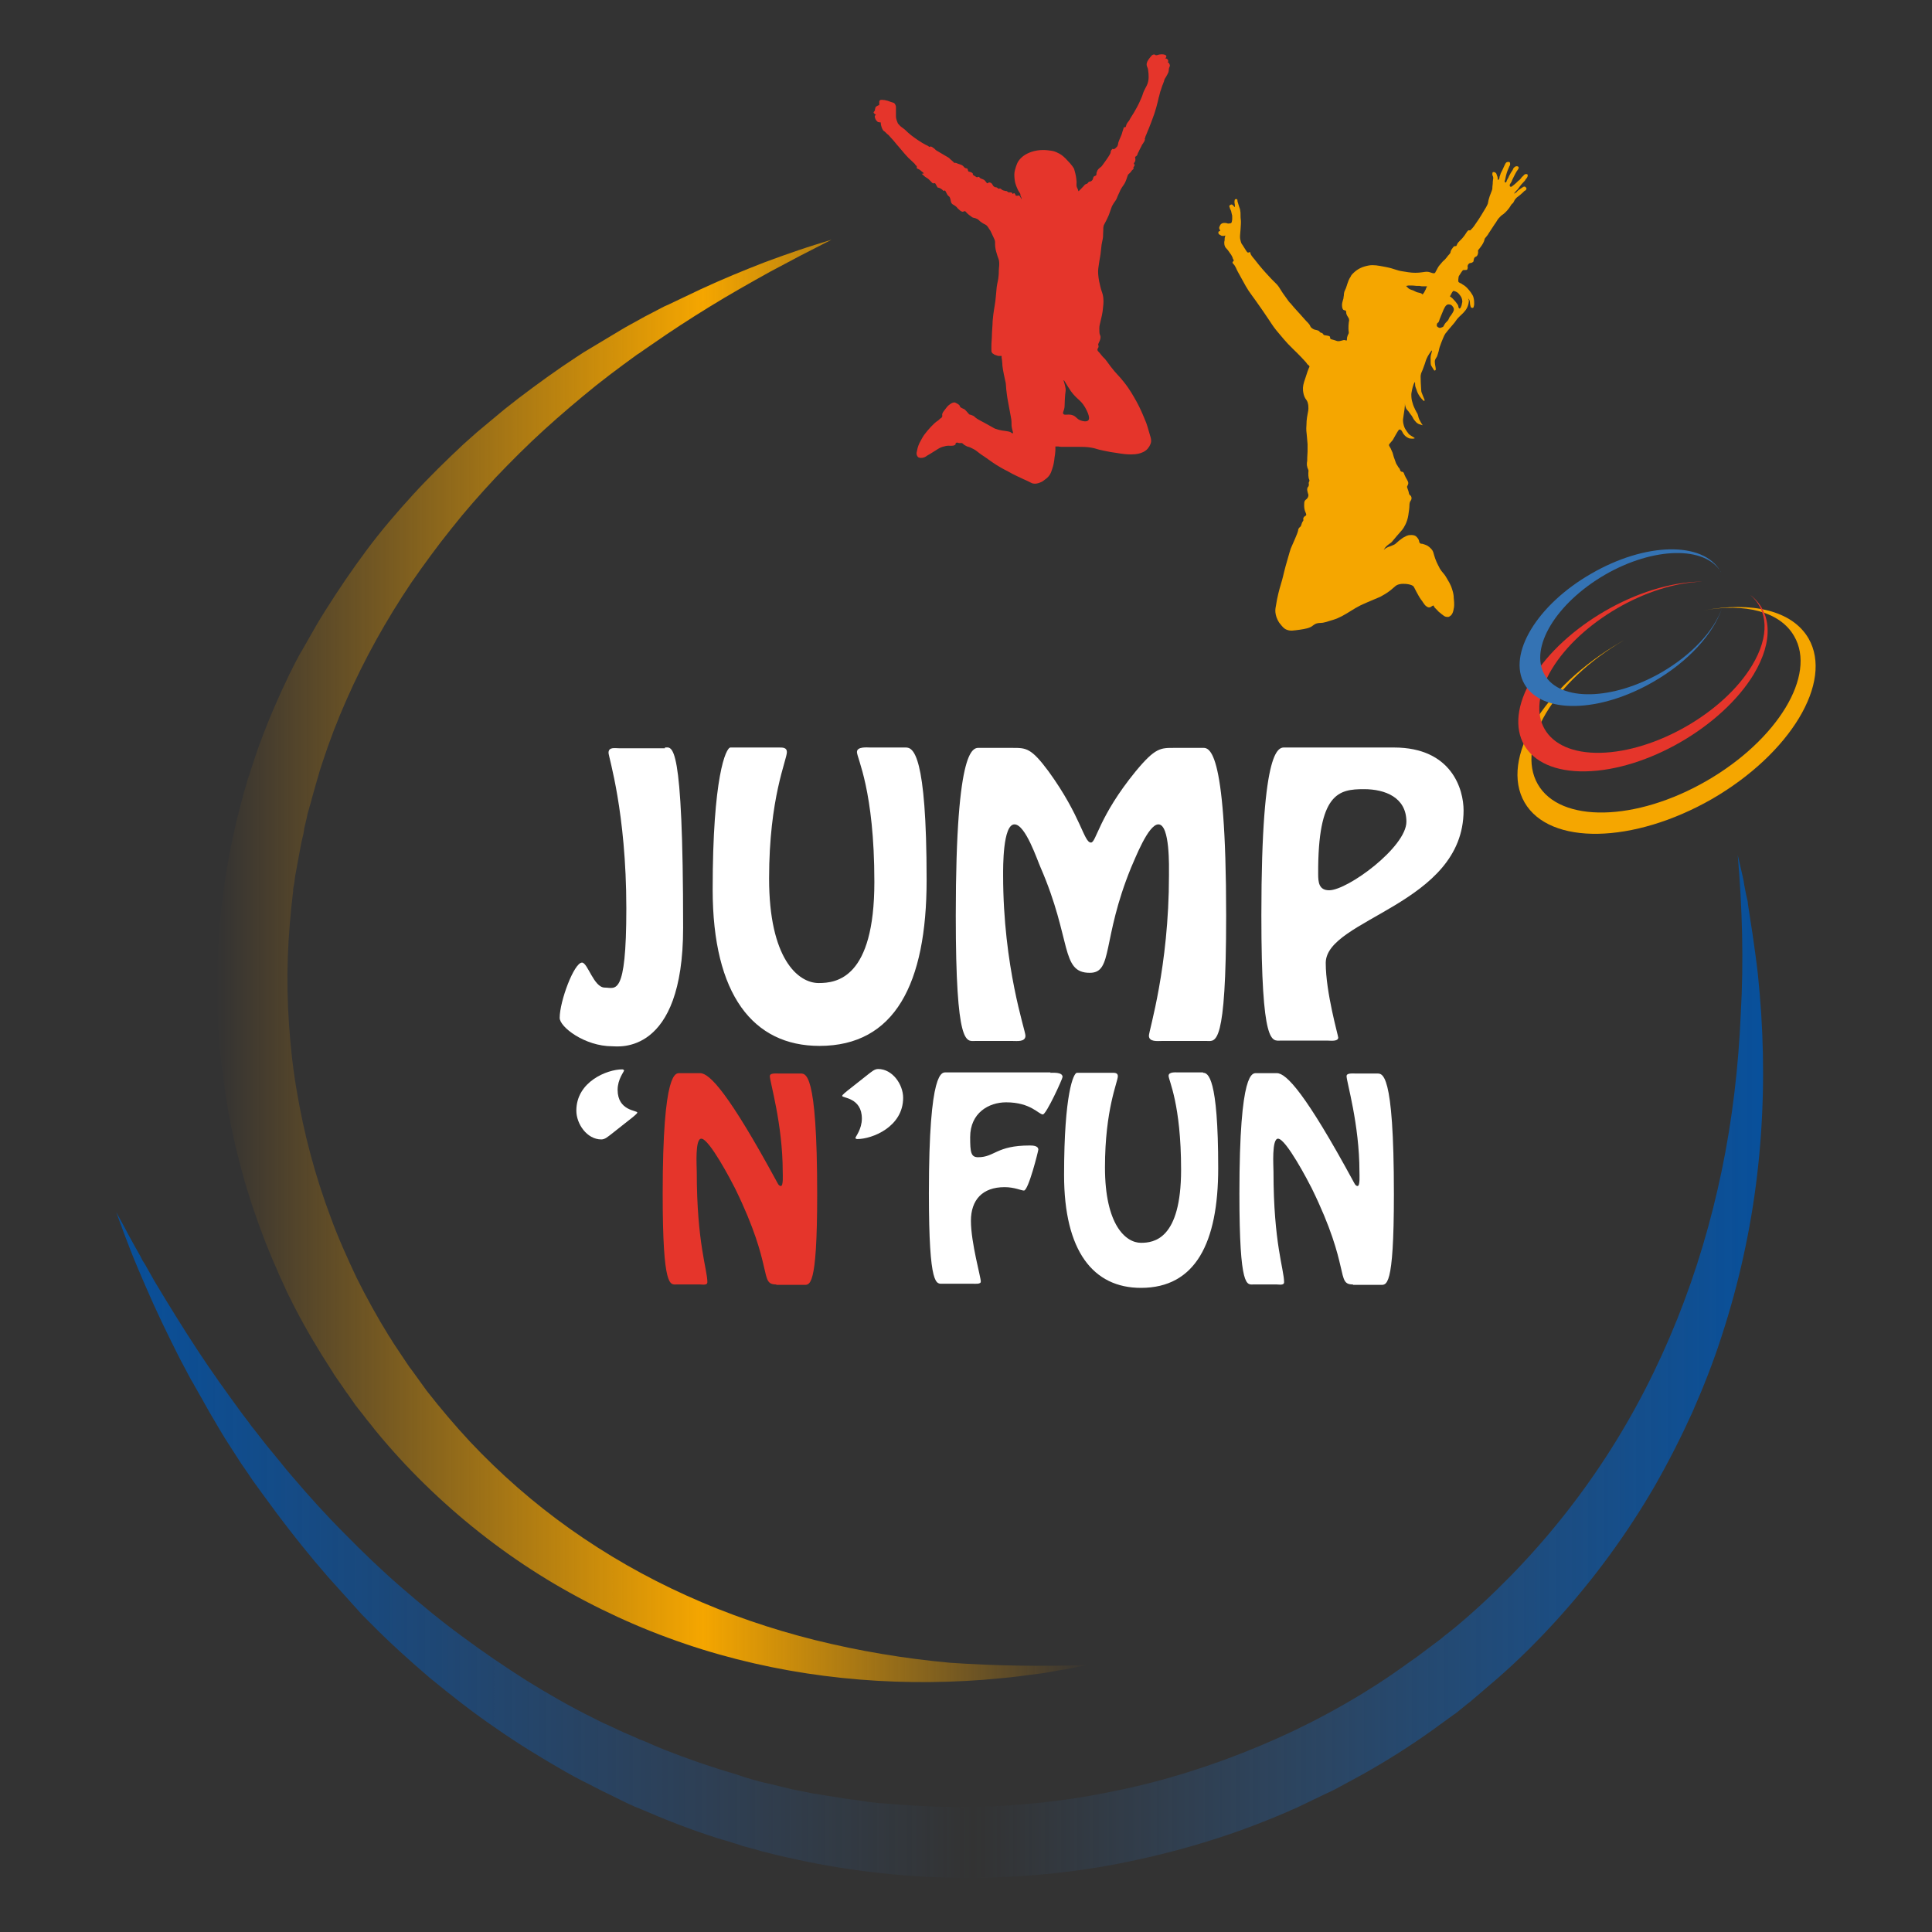 <?xml version="1.0" encoding="utf-8"?>
<!-- Generator: Adobe Illustrator 25.0.1, SVG Export Plug-In . SVG Version: 6.00 Build 0)  -->
<!DOCTYPE svg PUBLIC "-//W3C//DTD SVG 1.1//EN" "http://www.w3.org/Graphics/SVG/1.1/DTD/svg11.dtd">
<svg version="1.1" xmlns:x="http://ns.adobe.com/Extensibility/1.0/" xmlns:i="http://ns.adobe.com/AdobeIllustrator/10.0/" xmlns:graph="http://ns.adobe.com/Graphs/1.0/"
	 xmlns="http://www.w3.org/2000/svg" xmlns:xlink="http://www.w3.org/1999/xlink" x="0px" y="0px" viewBox="0 0 510.2 510.2"
	 style="enable-background:new 0 0 510.2 510.2;" xml:space="preserve">
<rect x="0" y="0" width="510.2" height="510.2" fill="#333333" stroke="none"/>
<style type="text/css">
	.st0{fill:url(#SVGID_1_);}
	.st1{fill:url(#SVGID_2_);}
	.st2{fill:#FFFFFF;}
	.st3{fill:#E5352B;}
	.st4{fill:#F5A600;}
	.st5{fill:#3473B4;}
</style>
<g id="Layer_2">
</g>
<g id="Layer_1">
	<g>
		<linearGradient id="SVGID_1_" gradientUnits="userSpaceOnUse" x1="57.087" y1="253.641" x2="288.315" y2="253.641">
			<stop  offset="0" style="stop-color:#F29104;stop-opacity:0"/>
			<stop  offset="2.844908e-02" style="stop-color:#F39600;stop-opacity:5.113810e-02"/>
			<stop  offset="0.112" style="stop-color:#F49F00;stop-opacity:0.201"/>
			<stop  offset="0.23" style="stop-color:#F5A400;stop-opacity:0.413"/>
			<stop  offset="0.556" style="stop-color:#F5A600"/>
			<stop  offset="0.817" style="stop-color:#F5A400;stop-opacity:0.413"/>
			<stop  offset="0.911" style="stop-color:#F49F00;stop-opacity:0.201"/>
			<stop  offset="0.977" style="stop-color:#F39600;stop-opacity:5.113810e-02"/>
			<stop  offset="1" style="stop-color:#F29104;stop-opacity:0"/>
		</linearGradient>
		<path class="st0" d="M287.1,439.7c-1.5,0.3-3,0.6-4.5,0.9c-0.8,0.2-1.5,0.3-2.3,0.4l-2.3,0.4l-1.1,0.2c-0.4,0.1-0.8,0.1-1.1,0.2
			l-2.3,0.3l-2.3,0.3c-0.8,0.1-1.5,0.2-2.3,0.3c-3.1,0.4-6.2,0.6-9.2,0.9l-4.6,0.3l-4.7,0.2c-12.4,0.4-25-0.3-37.4-2.2
			c-12.4-1.9-24.7-5-36.6-9.4c-6-2.2-11.8-4.7-17.5-7.5c-5.7-2.8-11.3-5.9-16.7-9.3c-10.8-6.8-20.9-14.8-30.1-23.8
			c-4.6-4.5-8.9-9.2-13-14.2l-1.5-1.9c-0.5-0.6-1-1.2-1.5-1.9l-1.5-1.9c-0.5-0.6-1-1.3-1.4-1.9l-1.4-2c-0.5-0.6-0.9-1.3-1.4-2
			l-1.4-2c-0.5-0.7-0.9-1.3-1.3-2c-3.5-5.4-6.8-10.9-9.8-16.7c-0.4-0.7-0.7-1.4-1.1-2.2c-0.4-0.7-0.7-1.4-1.1-2.2l-1-2.2
			c-0.3-0.7-0.7-1.5-1-2.2c-0.6-1.5-1.3-2.9-1.9-4.4l-0.9-2.2c-0.3-0.7-0.6-1.5-0.9-2.2c-2.3-6-4.4-12.1-6.1-18.4
			c-1.7-6.2-3.1-12.5-4.1-18.9c-1-6.4-1.8-12.8-2.2-19.2c-0.4-6.4-0.4-12.9-0.1-19.3c0.6-12.9,2.5-25.7,5.7-38.1l0.6-2.3
			c0.2-0.8,0.4-1.6,0.6-2.3l0.7-2.3l0.3-1.2l0.4-1.1c0.5-1.5,1-3.1,1.5-4.6c0.5-1.5,1-3,1.6-4.5c2.2-6,4.8-11.9,7.6-17.7
			c0.4-0.7,0.7-1.4,1.1-2.2l1.1-2.1l0.6-1.1l0.3-0.5l0.3-0.5l1.2-2.1c0.8-1.4,1.6-2.8,2.4-4.2c0.8-1.4,1.6-2.7,2.5-4.1
			c3.4-5.4,7-10.7,10.8-15.8c3.8-5.1,7.9-9.9,12.2-14.6c4.3-4.7,8.8-9.1,13.4-13.4l1.8-1.6l0.9-0.8c0.3-0.3,0.6-0.5,0.9-0.8l1.8-1.5
			c0.6-0.5,1.2-1,1.8-1.5l3.6-3l3.7-2.9c5-3.8,10.1-7.5,15.3-10.9l2-1.3l1-0.6l1-0.6c1.3-0.8,2.7-1.6,4-2.4l4-2.4
			c1.3-0.8,2.7-1.5,4.1-2.3c1.4-0.8,2.7-1.5,4.1-2.2l2.1-1.1c0.7-0.4,1.4-0.7,2.1-1l2.1-1c0.7-0.3,1.4-0.7,2.1-1l4.2-2
			c5.6-2.6,11.4-5,17.1-7.2c2.9-1.1,5.8-2.1,8.7-3.1c2.9-1,5.9-1.9,8.8-2.8l-4.1,2.1c-1.4,0.7-2.7,1.4-4.1,2.1
			c-2.7,1.4-5.4,2.9-8.1,4.3c-5.4,3-10.7,6-15.9,9.2c-5.2,3.2-10.3,6.5-15.3,10l-1.9,1.3c-0.6,0.4-1.2,0.9-1.9,1.3l-3.7,2.7
			l-3.6,2.7l-0.9,0.7l-0.9,0.7l-1.8,1.4c-4.7,3.8-9.3,7.7-13.7,11.7c-4.4,4-8.7,8.3-12.8,12.6c-4.1,4.4-8,8.8-11.7,13.5
			c-3.7,4.6-7.2,9.4-10.6,14.3c-6.6,9.8-12.4,20.2-17.1,30.9c-2.4,5.4-4.5,10.9-6.3,16.4c-0.5,1.4-0.9,2.8-1.3,4.2
			c-0.4,1.4-0.8,2.8-1.2,4.2l-0.3,1.1l-0.3,1.1l-0.6,2.1c-0.2,0.7-0.4,1.4-0.5,2.1l-0.5,2.1c-0.1,0.4-0.2,0.7-0.2,1.1l-0.2,1.1
			l-0.5,2.1l-0.8,4.3l-0.4,2.2l-0.2,1.1l-0.1,0.5l-0.1,0.5l-0.3,2.2l-0.2,1.1c-0.1,0.4-0.1,0.7-0.1,1.1c-0.7,5.8-1.2,11.6-1.4,17.4
			c-0.2,5.8-0.1,11.7,0.3,17.5c0.4,5.8,1,11.6,2,17.4c1.9,11.5,4.9,22.8,9,33.7c2,5.5,4.4,10.8,6.9,16.1c2.6,5.2,5.4,10.3,8.5,15.3
			c0.4,0.6,0.8,1.2,1.2,1.9l1.2,1.8c0.8,1.2,1.6,2.4,2.4,3.6c0.4,0.6,0.8,1.2,1.3,1.8l1.3,1.8c0.4,0.6,0.9,1.2,1.3,1.8l1.3,1.8
			c3.6,4.6,7.4,9.1,11.4,13.4c8,8.5,16.9,16.3,26.5,23.1c9.6,6.8,19.9,12.7,30.8,17.6c10.8,4.9,22.2,8.8,33.8,11.7
			c11.7,2.9,23.6,4.9,35.7,6C262.6,439.9,274.8,440.1,287.1,439.7z"/>
		<linearGradient id="SVGID_2_" gradientUnits="userSpaceOnUse" x1="22.119" y1="360.907" x2="472.015" y2="360.907">
			<stop  offset="0" style="stop-color:#05509E"/>
			<stop  offset="0.176" style="stop-color:#0E539F;stop-opacity:0.664"/>
			<stop  offset="0.357" style="stop-color:#205BA2;stop-opacity:0.316"/>
			<stop  offset="0.522" style="stop-color:#3468A6;stop-opacity:0"/>
			<stop  offset="1" style="stop-color:#05509E"/>
		</linearGradient>
		<path class="st1" d="M458.9,225.8l1.2,5.2c0.2,0.9,0.4,1.7,0.5,2.6l0.5,2.6l0.3,1.3c0.1,0.4,0.2,0.9,0.2,1.3l0.4,2.6l0.4,2.6
			c0.1,0.9,0.3,1.7,0.4,2.6c0.5,3.5,1,7,1.4,10.5l0.5,5.3l0.4,5.3c0.9,14.2,0.6,28.5-1.1,42.8c-1.7,14.3-4.8,28.4-9.3,42.2
			c-2.2,6.9-4.9,13.7-7.8,20.3c-3,6.6-6.3,13.1-9.9,19.4c-7.3,12.6-16,24.5-25.8,35.3c-4.9,5.4-10.1,10.6-15.6,15.4l-2.1,1.8
			c-0.7,0.6-1.4,1.2-2.1,1.8l-2.1,1.8c-0.7,0.6-1.4,1.2-2.1,1.7L385,452c-0.4,0.3-0.7,0.6-1.1,0.8l-1.1,0.8l-2.2,1.6
			c-0.4,0.3-0.7,0.5-1.1,0.8l-1.1,0.8c-6,4.3-12.2,8.2-18.6,11.8c-0.8,0.4-1.6,0.9-2.4,1.3c-0.8,0.4-1.6,0.9-2.4,1.3l-2.4,1.3
			c-0.8,0.4-1.6,0.8-2.5,1.2c-1.7,0.8-3.3,1.6-5,2.4l-2.5,1.2c-0.8,0.4-1.7,0.7-2.5,1.1c-6.7,2.9-13.6,5.5-20.7,7.7
			c-7,2.2-14.1,4-21.3,5.5c-7.2,1.5-14.5,2.6-21.8,3.3c-7.3,0.7-14.7,1-22,1c-14.7-0.1-29.4-1.7-43.7-4.8l-2.7-0.6
			c-0.9-0.2-1.8-0.4-2.7-0.6l-2.7-0.7l-1.3-0.3l-1.3-0.4l-2.6-0.7c-0.9-0.2-1.8-0.5-2.6-0.8l-2.6-0.8l-0.7-0.2l-0.7-0.2l-1.3-0.4
			c-7-2.2-13.8-4.9-20.5-7.8l-1.3-0.5c-0.4-0.2-0.8-0.4-1.3-0.6l-2.5-1.2l-1.2-0.6l-0.6-0.3l-0.6-0.3l-2.5-1.2
			c-1.6-0.8-3.2-1.7-4.9-2.5c-1.6-0.8-3.2-1.7-4.8-2.6c-6.3-3.6-12.5-7.4-18.5-11.6c-6-4.1-11.7-8.6-17.3-13.2
			c-5.5-4.7-10.9-9.6-15.9-14.7l-1.9-1.9l-0.9-1c-0.3-0.3-0.6-0.7-0.9-1l-1.8-2l-0.9-1c-0.3-0.3-0.6-0.7-0.9-1l-3.6-4l-3.5-4.1
			c-4.6-5.5-9-11.2-13.2-17l-1.6-2.2l-0.8-1.1l-0.8-1.1c-1-1.5-2-3-3-4.4l-2.9-4.5c-1-1.5-1.9-3-2.8-4.5c-0.9-1.5-1.8-3.1-2.7-4.6
			l-1.3-2.3c-0.4-0.8-0.9-1.6-1.3-2.3l-1.3-2.3c-0.4-0.8-0.9-1.5-1.3-2.3l-2.5-4.7c-3.2-6.3-6.3-12.7-9.1-19.2l-2.1-4.9l-0.5-1.2
			c-0.2-0.4-0.3-0.8-0.5-1.2l-1-2.5c-1.3-3.3-2.5-6.6-3.7-9.9l2.5,4.6c0.8,1.6,1.7,3.1,2.5,4.6l1.3,2.3c0.2,0.4,0.4,0.8,0.6,1.2
			l0.7,1.1l2.6,4.6c3.6,6,7.3,12,11.1,17.8c3.8,5.8,7.9,11.5,12,17.1l1.6,2.1c0.5,0.7,1,1.4,1.6,2.1l3.2,4.1l3.3,4l0.8,1l0.8,1
			l1.7,2c4.5,5.3,9.1,10.4,14,15.3c4.8,4.9,9.8,9.7,15,14.2c5.2,4.5,10.5,8.9,16,12.9c5.5,4.1,11.1,7.9,16.9,11.6
			c5.8,3.6,11.7,7,17.8,10c1.5,0.8,3,1.5,4.6,2.2c1.5,0.7,3.1,1.5,4.6,2.1l2.3,1l0.6,0.3l0.6,0.2l1.2,0.5l2.3,1
			c0.4,0.2,0.8,0.3,1.2,0.5l1.2,0.5c6.3,2.5,12.7,4.7,19.2,6.6l1.2,0.4l0.6,0.2l0.6,0.2l2.4,0.7c1.6,0.5,3.3,0.8,4.9,1.2l1.2,0.3
			l1.2,0.3l2.5,0.6c0.8,0.2,1.6,0.3,2.5,0.5l2.5,0.5c0.4,0.1,0.8,0.2,1.2,0.2l1.2,0.2l2.5,0.4l5,0.8l2.5,0.3l1.3,0.2l0.6,0.1
			l0.6,0.1l2.5,0.3l1.3,0.1c0.4,0,0.8,0.1,1.3,0.1c6.7,0.6,13.4,0.9,20.1,0.9c6.7,0,13.4-0.4,20.1-1.1c6.7-0.7,13.3-1.7,19.9-3.1
			c6.6-1.3,13.1-3,19.5-5c6.4-2,12.7-4.3,18.9-6.9c6.2-2.6,12.3-5.5,18.2-8.7c5.9-3.2,11.7-6.7,17.2-10.5l1-0.7
			c0.3-0.2,0.7-0.5,1-0.7l2.1-1.5l1-0.7c0.3-0.2,0.7-0.5,1-0.7l2-1.5c0.7-0.5,1.3-1,2-1.5l2-1.5c0.7-0.5,1.3-1.1,2-1.6l2-1.6
			c5.2-4.3,10.1-8.9,14.8-13.7c9.4-9.6,17.9-20.2,25.3-31.6c7.4-11.4,13.6-23.5,18.7-36.2c5.1-12.7,9-25.9,11.8-39.4
			c2.8-13.5,4.4-27.3,5-41.3C460.5,253.8,460.1,239.8,458.9,225.8z"/>
		<g>
			<path class="st2" d="M175.6,197.4c1.9,0,4.8-2.6,4.8,47.6c0,33.9-17.3,31.3-18.7,31.3c-7.3,0-13.9-5.1-13.9-7.5
				c0-4.4,3.8-14.6,5.9-14.6c1.5,0,3.1,6.6,6,6.6c2.8,0,5.7,2.8,5.7-20.9c0-25.5-4.7-40-4.7-41.1c0-1.6,1.7-1.2,2.8-1.2H175.6z"/>
			<path class="st2" d="M239.2,197.4c1.9,0,5.5,1.5,5.5,35c0,27.4-8.4,43.8-28.3,43.8c-17.5,0-28.2-13.5-28.2-41.3
				c0-29.8,3.5-37.5,4.7-37.5h12.9c0.9,0,2,0,2,1.2c0,2.1-4.7,12-4.7,33.4c0,21.1,7.6,27.6,13.1,27.6c4.7,0,14.7-1.2,14.7-26.7
				c0-24.2-4.6-32.7-4.6-34.3c0-1.5,2.7-1.2,3.5-1.2H239.2z"/>
			<path class="st2" d="M257.5,274.9c-2.3,0-5.1,1.8-5.1-33.1c0-46,4.8-44.3,6.4-44.3h8.6c3.6,0,4.9,0,9.5,6.2
				c8.7,12,9.3,18.8,11.2,18.8c1.4,0,2-6.8,11.8-18.8c5.2-6.3,6.6-6.2,10.2-6.2h7.3c1.6,0,6.4-1.7,6.4,44.3
				c0,34.9-2.8,33.1-5.1,33.1h-11.9c-1.1,0-3.4,0.3-3.4-1.4c0-1.3,5.3-18.1,5.3-42.4c0-2,0.3-13.4-2.8-13.4c-2.7,0-6.2,9.2-7.2,11.4
				c-7.8,19.1-4.7,27.8-10.9,27.8c-7.8,0-4.7-8.7-13-27.8c-0.9-2-4-11.4-6.9-11.4c-3.1,0-3,11.4-3,13.4c0,24.3,5.9,41,5.9,42.4
				c0,1.7-2.2,1.4-3.4,1.4H257.5z"/>
			<path class="st2" d="M368.1,197.4c15.3,0,18.4,11.1,18.4,16.6c0,24.9-36.4,28.6-36.4,40.3c0,7.8,3.3,19.2,3.3,19.7
				c0,1.1-2.1,0.8-2.8,0.8h-12.4c-2.3,0-5.1,1.8-5.1-33.1c0-46,4.8-44.3,6.4-44.3H368.1z M371.4,217c0-6.4-5.6-8.6-11.2-8.6
				c-6.7,0-12.2,1-12.1,22.4c0,2.2,0.2,4.3,2.9,4.3C355.9,235.1,371.4,223.7,371.4,217z"/>
		</g>
		<g>
			<path class="st2" d="M161.3,299.6c-0.7,0.5-1.5,1.3-2.5,1.3c-3.8,0-6.6-4.1-6.6-7.6c0-7.7,8.2-10.9,12.1-10.9
				c0.2,0,0.5,0.1,0.5,0.3c0,0.3-1.7,2.3-1.7,5.1c0,5.6,5.2,5.4,5.2,6c0,0.3-1.1,1.1-1.3,1.3L161.3,299.6z"/>
			<path class="st3" d="M205,339.2c-4.6,0-0.5-4.2-10.9-25.4c-0.9-1.8-6.8-13.1-8.9-13.1c-1.7,0-1.2,7.3-1.2,8.7
				c0,18.9,2.8,25.8,2.8,29.2c0,0.9-1.3,0.6-1.9,0.6h-6.2c-1.7,0-3.7,1.3-3.7-23.9c0-33.1,3.5-31.9,4.6-31.9h5.3
				c2.5,0,7.6,5.4,20.2,28.6c0.2,0.3,0.5,1.2,1.1,1.2c0.7,0,0.5-2.9,0.5-3.8c0-12.5-3.4-23.7-3.4-25.2c0-0.9,1.5-0.7,2.8-0.7h5.1
				c1.5,0,4.6-1.2,4.6,31.9c0,25.2-2,23.9-3.7,23.9H205z"/>
			<path class="st2" d="M229.4,283.6c0.7-0.5,1.5-1.3,2.5-1.3c3.8,0,6.6,4.1,6.6,7.6c0,7.7-8.2,10.9-12.1,10.9
				c-0.2,0-0.5-0.1-0.5-0.3c0-0.3,1.7-2.3,1.7-5.1c0-5.6-5.2-5.4-5.2-6c0-0.3,1.1-1.1,1.3-1.3L229.4,283.6z"/>
			<path class="st2" d="M277.4,283.3c0.8,0,3.2-0.2,3.2,1.1c0,0.5-4.3,9.9-5.2,9.9c-1.1,0-3.2-3.2-9.7-3.2c-4.6,0-9.5,2.8-9.5,9.2
				c0,4,0.2,5.3,2.1,5.3c4.4,0,4.8-3.1,13.6-3.1c0.7,0,2.3,0,2.3,1.1c0,0.3-2.6,10.8-3.8,10.8c-0.7,0-2.5-0.9-5.1-0.9
				c-5.9,0-8.9,3.4-8.9,8.9c0,5.8,2.7,15.2,2.6,16c0.1,0.8-1.6,0.6-2.2,0.6H249c-1.7,0-3.7,1.3-3.7-23.9c0-33.1,3.5-31.9,4.6-31.9
				H277.4z"/>
			<path class="st2" d="M317.7,283.3c1.3,0,4,1.1,4,25.2c0,19.7-6,31.6-20.4,31.6c-12.6,0-20.3-9.7-20.3-29.8c0-21.5,2.5-27,3.4-27
				h9.3c0.7,0,1.5,0,1.5,0.9c0,1.5-3.4,8.7-3.4,24.1c0,15.2,5.5,19.9,9.5,19.9c3.4,0,10.6-0.9,10.6-19.3c0-17.4-3.3-23.6-3.3-24.8
				c0-1.1,1.9-0.9,2.5-0.9H317.7z"/>
			<path class="st2" d="M357.3,339.2c-4.6,0-0.5-4.2-10.9-25.4c-0.9-1.8-6.8-13.1-8.9-13.1c-1.7,0-1.2,7.3-1.2,8.7
				c0,18.9,2.8,25.8,2.8,29.2c0,0.9-1.3,0.6-1.9,0.6h-6.2c-1.7,0-3.7,1.3-3.7-23.9c0-33.1,3.5-31.9,4.6-31.9h5.3
				c2.5,0,7.6,5.4,20.2,28.6c0.2,0.3,0.5,1.2,1.1,1.2c0.7,0,0.5-2.9,0.5-3.8c0-12.5-3.4-23.7-3.4-25.2c0-0.9,1.5-0.7,2.8-0.7h5.1
				c1.5,0,4.6-1.2,4.6,31.9c0,25.2-2,23.9-3.7,23.9H357.3z"/>
		</g>
		<g>
			<g id="XMLID_1_">
				<g>
					<path class="st3" d="M243.7,45.5c-0.4-0.3-0.4-0.3-0.6-0.5c-0.4-0.3-0.6-0.4-0.7-0.4c-0.1-0.1-0.3-0.1-0.3-0.2
						c0-0.1,0-0.2,0-0.3c0,0,0-0.1,0-0.1c0,0,0-0.1,0-0.1c0-0.1-0.1-0.1-0.1-0.1c-0.1-0.1-0.1-0.1-0.2-0.2c-0.1-0.1-0.2-0.2-0.2-0.3
						c-0.5-0.5-1.7-1.6-1.7-1.6c-0.5-0.5-1.2-1.3-2.7-3.1c-0.4-0.4-1.2-1.5-1.9-2.2c-0.4-0.5-0.8-0.9-1-1c-0.3-0.3-0.4-0.4-0.5-0.5
						c-0.1-0.1-0.2-0.2-0.4-0.3c-0.2-0.2-0.3-0.3-0.3-0.4c-0.2-0.3-0.3-0.6-0.4-1c0-0.1-0.1-0.3-0.1-0.5c0-0.1,0-0.2,0-0.2
						c0-0.1,0-0.1,0-0.1c0-0.1-0.2-0.1-0.3-0.1c0,0-0.2,0-0.5-0.1c-0.1-0.1-0.2-0.2-0.4-0.4c-0.2-0.3-0.3-0.5-0.3-0.6
						c-0.1-0.2-0.1-0.3-0.1-0.4c0-0.1,0-0.2,0.1-0.3c0.1-0.1,0.1-0.2,0.1-0.2c0.1-0.1,0.2-0.1,0.2-0.1c0,0-0.1,0-0.2,0
						c-0.1,0-0.2-0.1-0.2-0.1c0,0-0.1-0.1-0.2-0.2c-0.1-0.1-0.1-0.2-0.1-0.2c0-0.1,0-0.1,0.1-0.2c0.1-0.2,0.2-0.2,0.2-0.3
						c0.1-0.1,0-0.1,0.1-0.5c0.1-0.2,0.1-0.3,0.1-0.4c0.1-0.1,0.2-0.2,0.4-0.3c0.2-0.1,0.3-0.2,0.4-0.2c0.1,0,0.1,0,0.1,0
						c0.1-0.1,0.1-0.2,0.1-0.4c0-0.2,0-0.4,0-0.6c0-0.1,0.1-0.3,0.3-0.4c0.1,0,0.2-0.1,0.8,0c0.4,0,0.6,0.1,0.6,0.1
						c0.6,0.1,0.7,0.2,1.3,0.4c0.6,0.2,0.8,0.2,1,0.4c0.1,0.1,0.2,0.2,0.3,0.5c0.1,0.2,0.1,0.3,0.1,0.6c0,0.3,0,0.6,0,0.9
						c0,0.1,0,0.6,0,1.3c0,0.6,0.1,0.8,0.2,1.2c0.2,0.6,0.4,1,0.5,1c0.4,0.5,0.8,0.8,1.1,1c1,0.7,0.6,0.6,2.2,1.9c0,0,1.4,1.1,2.9,2
						c0.7,0.4,1.2,0.7,1.5,0.8c0.1,0.1,0.2,0.1,0.3,0.2c0,0,0.1,0.1,0.1,0.1c0.1,0,0.1,0,0.2-0.1c0.1,0,0.1,0,0.3,0
						c0.2,0.1,0.4,0.2,0.5,0.3c0.3,0.2,0.4,0.3,0.5,0.4c0.1,0.1,0.1,0.1,0.2,0.2c0.1,0.1,0.3,0.2,0.3,0.2c0.2,0.1,0.8,0.5,2.2,1.3
						c0.7,0.4,1.1,0.6,1.3,0.9c0.6,0.5,0.8,0.7,0.9,0.8c0,0,0.1,0.1,0.2,0.2c0.1,0,0.2,0,0.3,0c0.2,0,0.3,0.1,0.6,0.2
						c0.3,0.1,0.3,0.1,0.6,0.2c0.3,0.1,0.6,0.2,0.9,0.5c0.2,0.2,0.2,0.3,0.4,0.4c0.3,0.2,0.4,0.1,0.6,0.2c0.3,0.2,0.1,0.6,0.4,0.8
						c0.1,0.1,0.1,0,0.4,0.1c0.3,0.1,0.5,0.2,0.6,0.3c0.2,0.2,0,0.3,0.2,0.5c0.1,0.2,0.2,0.1,0.6,0.4c0.2,0.1,0.2,0.2,0.4,0.2
						c0.2,0,0.2-0.1,0.4-0.1c0.2,0,0.2,0.1,0.4,0.3c0.1,0.1,0.2,0.1,0.4,0.2c0.4,0.2,0.6,0.2,0.8,0.4c0.3,0.3,0.5,0.6,0.5,0.6
						c0.1,0.1,0.1,0.2,0.2,0.2c0.1,0,0.2-0.1,0.4-0.2c0.3-0.1,0.7,0.1,0.9,0.4c0.1,0.2,0.1,0.2,0.3,0.5c0.1,0.1,0.2,0.2,0.4,0.3
						c0.2,0.1,0.3,0,0.5,0.1c0.3,0.1,0.2,0.2,0.4,0.3c0.3,0.1,0.4-0.1,0.6,0c0.2,0.1,0.2,0.2,0.4,0.3c0.2,0.2,0.5,0.2,0.8,0.3
						c0.3,0.1,0.4,0,0.5,0.1c0.2,0.1,0.2,0.2,0.4,0.3c0.1,0,0.1,0,0.4,0c0.2,0,0.4,0,0.5,0.1c0.2,0.1,0.1,0.2,0.2,0.3
						c0.2,0,0.3-0.2,0.4-0.2c0.1,0,0.2,0.2,0.3,0.3c0.1,0.2,0,0.2,0.1,0.3c0.1,0.1,0.3,0.1,0.4,0.1c0.2,0,0.3-0.1,0.4-0.1
						c0.1,0,0.2,0.1,0.3,0.2c0.1,0.1,0.1,0.2,0.3,0.5c0.2,0.3,0.2,0.4,0.2,0.4c0,0,0-0.5-0.3-1c-0.1-0.2,0.1-0.4-0.3-0.9
						c-0.6-0.8-1.2-2.6-1.2-3c-0.1-0.6-0.2-1.6-0.1-2.3c0.1-0.6,0.5-2.1,1-2.9c0.8-1.2,2-2,3.5-2.5c2.1-0.7,3.9-0.5,5.2-0.3
						c1.3,0.2,1.7,0.6,2.2,0.8c0.6,0.3,1.5,1.1,2.1,1.8c1,1,1.8,2.1,1.8,2.4c0.4,1.4,0.5,2,0.6,3.2c0,0.5-0.1,1.1,0.1,1.5
						c0.2,0.4,0.3,0.6,0.3,0.7c0,0.1,0.1,0.3,0.1,0.3c0.1,0,1.2-1.2,1.4-1.4c0.2-0.2,0.3-0.4,0.4-0.4c0.3-0.2,0.4-0.1,0.6-0.3
						c0.2-0.2,0.2-0.3,0.4-0.4c0.2-0.1,0.2,0,0.4-0.1c0,0,0.3-0.1,0.5-0.4c0.2-0.3,0.1-0.5,0.3-0.8c0.2-0.3,0.6-0.2,0.7-0.5
						c0.1-0.2,0-0.4,0.1-0.7c0.1-0.2,0.2-0.4,0.2-0.5c0.3-0.5,0.7-0.7,0.9-0.9c0.2-0.1,0.5-0.6,1.1-1.4c1-1.4,1.5-2.2,1.5-2.5
						c0,0,0-0.3,0.2-0.6c0.1-0.1,0.2-0.2,0.3-0.3c0.1,0,0.2,0.1,0.3,0.1c0.1,0,0.2-0.1,0.4-0.2c0.1-0.1,0.1-0.1,0.4-0.4
						c0.2-0.2,0.2-0.2,0.2-0.3c0.2-0.2,0.1-0.5,0.2-0.7c0-0.2,0.1-0.3,0.3-0.9c0.5-1.1,0.7-1.6,0.8-2.1c0.1-0.3,0.2-0.6,0.3-0.9
						c0-0.1,0-0.3,0.2-0.3c0.1,0,0.1,0,0.2,0c0.2,0,0.3-0.4,0.3-0.5c0.1-0.5,0.5-0.9,0.8-1.3c0.4-0.8,0.6-1,1.2-2
						c0.4-0.7,1.2-2,1.9-3.7c0.6-1.3,0.4-1.3,0.9-2.3c0.6-1.2,0.8-1.4,1-2.3c0.2-0.8,0.1-1.6,0.1-2c-0.1-0.9-0.1-1.3-0.3-1.7
						c-0.1-0.2-0.2-0.5-0.2-0.8c0-0.3,0.1-0.5,0.2-0.8c0.2-0.4,0.4-0.6,0.6-0.9c0.4-0.5,0.5-0.6,0.6-0.7c0.1-0.1,0.5-0.3,0.7-0.2
						c0.1,0,0.1,0.1,0.2,0.1c0.2,0.2,0.6,0,1-0.1c0.1,0,0.9-0.2,1.6,0.1c0.2,0.1,0.3,0.2,0.3,0.3c0,0.1,0,0.3-0.1,0.4
						c-0.1,0.1-0.1,0.1-0.1,0.1c0,0-0.1,0-0.1,0.1c0,0,0.1,0,0.1,0c0.1,0,0.2,0.1,0.3,0.1c0.1,0.1,0.2,0.1,0.3,0.3
						c0.1,0.1,0.1,0.3,0.1,0.3c0,0.1,0,0.2-0.1,0.3c0,0.1-0.1,0.1-0.1,0.1c0,0,0.1,0,0.2,0c0.1,0,0.1,0.1,0.2,0.2
						c0.1,0.2,0.2,0.3,0.2,0.4c0,0.2,0.1,0.3,0,0.4c0,0.1-0.1,0.1-0.1,0.3c0,0-0.1,0.1-0.1,0.3c-0.1,0.3,0,0.5-0.1,0.7
						c0,0.2-0.1,0.4-0.3,0.8c-0.3,0.6-0.4,0.7-0.7,1.2c-0.1,0.2-0.2,0.4-0.2,0.6c-0.2,0.5-0.3,0.9-0.5,1.3c-0.3,1-0.3,0.9-0.5,1.5
						c-0.2,0.7-0.3,1.3-0.4,1.5c-0.3,1.4-0.9,3.8-1.7,5.8c-0.2,0.6-0.2,0.5-1,2.6c-0.3,0.6-0.5,1.3-0.8,1.9c0,0.1-0.1,0.2-0.1,0.4
						c0,0.1,0,0.1-0.1,0.2c0,0.1-0.1,0.1-0.1,0.1c0,0,0.1,0,0.1,0c0.1,0.1,0,0.3,0,0.3c-0.1,0.4-0.3,0.6-0.3,0.6
						c-0.1,0.2-0.2,0.4-0.4,0.6c-0.1,0.2-0.1,0.3-0.7,1.4c-0.1,0.3-0.3,0.6-0.4,0.8c-0.1,0.4-0.2,0.6-0.4,0.8
						c-0.1,0.1-0.2,0.1-0.3,0.2c-0.1,0.1,0,0.2,0,0.4c0,0.2,0.1,0.6-0.1,0.9c-0.1,0.1-0.1,0.2-0.2,0.3c-0.1,0.2-0.1,0.3-0.1,0.3
						c0,0.1,0.1,0,0.2,0.1c0.1,0.1,0,0.3-0.1,0.5c-0.1,0.2-0.2,0.2-0.2,0.3c0,0.2,0.1,0.3,0,0.4c0,0.1-0.1,0.1-0.3,0.3
						c-0.1,0.1-0.2,0.2-0.3,0.4c-0.3,0.4-0.5,0.5-0.8,0.8c-0.1,0.2-0.1,0.3-0.3,0.8c0,0-0.2,0.7-0.5,1.3c-0.3,0.6-0.4,0.6-0.9,1.4
						c-0.3,0.5-0.5,0.9-0.6,1.2c-0.7,1.4-0.6,1.6-1.1,2.3c-0.2,0.3-0.4,0.5-0.6,0.9c-0.2,0.3-0.3,0.5-0.5,1.1
						c-0.4,1.1-0.4,1.2-0.6,1.7c-0.1,0.3-0.3,0.6-0.6,1.3c-0.7,1.4-0.8,1.4-0.8,1.8c-0.1,0.3,0,0.2-0.1,1.8c0,1.1-0.1,1.3-0.1,1.4
						c-0.1,0.7-0.2,0.8-0.3,1.5c-0.1,0.7-0.1,1.1-0.2,1.8c-0.1,1.1-0.2,1.3-0.4,2.6c-0.2,1.4-0.4,2.3-0.3,3.4
						c0.1,1.4,0.4,2.6,0.6,3.4c0.3,1.2,0.4,1.2,0.6,2c0.3,1.3,0.2,2.4,0.1,3.2c-0.1,1.6-0.5,3.1-0.6,3.5c-0.2,1-0.4,1.4-0.4,2.2
						c0,0.9,0,1.4,0.2,1.8c0,0.1,0.2,0.4,0.1,0.7c0,0.3-0.1,0.5-0.2,0.8c-0.2,0.5-0.3,0.6-0.4,0.9c0,0.3,0.1,0.3,0.1,0.6
						c0,0.4-0.3,0.5-0.3,0.8c0,0.3,0.2,0.5,0.4,0.7c0.4,0.4,0.7,0.9,1.1,1.3c0.7,0.6,1,1.2,2,2.5c1.6,2.1,2.1,2.3,3.5,4.1
						c1.6,2,2.5,3.7,3.3,5.1c1.1,2,1.7,3.5,2.6,5.7c0.1,0.2,0.4,1.2,1,3.3c0.2,0.6,0.4,1.3,0.2,2c-0.2,0.6-0.5,1.1-0.7,1.3
						c-0.1,0.2-0.6,0.8-1.6,1.2c-0.5,0.2-1.3,0.5-2.9,0.5c-1.2,0-2.1-0.1-3.9-0.4c-0.9-0.1-2-0.3-3.4-0.6c-2-0.4-2-0.6-3.3-0.8
						c-1.2-0.2-2.3-0.2-3.2-0.2c-0.6,0-1.3,0-2.4,0c-0.9,0-1.5,0-2,0c-0.3,0-0.7,0-1-0.1c-0.1,0-0.2,0-0.3,0c-0.1,0-0.1,0-0.2,0
						c-0.1,0-0.2,0-0.2,0c0,0-0.1,0-0.1,0c0,0,0,0,0,0.1c0,0,0,0,0,0.1c0,0.1,0,0.2,0,0.3c0,0.2,0,0.4,0,0.5c0,0.4-0.1,0.9-0.1,1.1
						c-0.1,0.7-0.2,1.2-0.2,1.5c-0.1,0.7-0.2,1.3-0.5,2.2c-0.2,0.7-0.4,1.2-0.7,1.7c-0.4,0.6-0.9,1-1.2,1.2
						c-0.4,0.3-0.7,0.6-1.3,0.8c-0.4,0.2-1.3,0.5-2.2,0.2c-0.2-0.1-0.2-0.1-1.2-0.6c-0.5-0.2-0.6-0.3-0.9-0.4
						c-0.7-0.3-1.2-0.6-1.9-0.9c-1.2-0.6-1.1-0.5-2.3-1.2c-1.6-0.8-2.4-1.3-3.2-1.8c-0.5-0.3-1.2-0.8-2.6-1.8
						c-0.7-0.5-1.4-0.9-2-1.4c-0.3-0.2-0.7-0.6-1.3-0.9c-0.4-0.2-0.8-0.4-0.8-0.4c-0.7-0.3-0.8-0.2-1.1-0.4
						c-0.4-0.2-0.6-0.3-0.9-0.6c-0.1-0.1-0.2-0.2-0.4-0.2c-0.2-0.1-0.3,0.1-0.6,0c-0.3,0-0.4-0.2-0.7-0.1c-0.1,0-0.1,0.1-0.2,0.1
						c-0.1,0.1,0,0.2-0.1,0.4c0,0-0.1,0.1-0.3,0.2c-0.5,0.2-1.5,0.1-1.5,0.1c-0.5,0-0.9,0.1-1.6,0.3c-0.6,0.2-1,0.4-1.9,1
						c-1.3,0.8-1.9,1.2-2.3,1.4c-0.2,0.2-0.6,0.4-1.1,0.5c-0.2,0-0.6,0.1-1-0.1c-0.1,0-0.3-0.2-0.4-0.4c-0.2-0.4-0.2-0.8-0.1-1.1
						c0.2-1.3,0.7-2.3,0.7-2.3c0.3-0.5,0.6-1.2,1.2-2.1c1.1-1.5,2.7-3.2,3.5-3.7c0.4-0.2,0.6-0.6,1-0.8c0.1,0,0.2-0.2,0.3-0.4
						c0.1-0.2,0-0.3,0-0.4c0-0.3,0.1-0.6,0.4-1c0.7-0.9,1-1.4,1.6-1.8c0.4-0.3,0.9-0.6,1.4-0.5c0.2,0.1,0.4,0.2,0.6,0.3
						c0.3,0.2,0.5,0.3,0.6,0.5c0.1,0.2,0.1,0.3,0.2,0.4c0.1,0.1,0.2,0.2,0.3,0.2c0,0,0.1,0.1,0.6,0.3c0.3,0.1,0.4,0.3,0.8,0.7
						c0.5,0.5,0.4,0.5,0.6,0.7c0,0,0,0,0.1,0c0,0,0,0,0,0c0,0,0,0.1,0,0.1c0,0,0,0,0.1,0c0,0,0.1,0,0.1,0c0.2,0.1,0.4,0.1,0.8,0.3
						c0.4,0.2,0.3,0.3,0.9,0.7c0.1,0.1,0.3,0.2,1.2,0.7c0.7,0.4,1.2,0.6,1.3,0.7c2.4,1.3,2.2,1.3,2.7,1.4c0.5,0.2,1.4,0.4,2.3,0.5
						c0.5,0.1,0.9,0.1,1.4,0.3c0.3,0.2,0.5,0.4,0.7,0.3c0.1-0.1-0.1-0.5-0.2-1c-0.2-0.8-0.2-1.2-0.2-2.1c0-0.6-0.3-1.8-0.7-4.1
						c-0.4-2.3-0.4-2-0.5-2.9c-0.4-2.8-0.1-2.5-0.5-4c0,0-0.6-2.6-0.7-3.8c0-0.1,0-0.6-0.1-1.3c0,0,0-0.3-0.1-0.7c0-0.1,0-0.1,0-0.2
						c0,0,0-0.1,0-0.1c0,0,0-0.1,0-0.1c0,0,0-0.1,0-0.1c0,0-0.1,0-0.2,0c-0.1,0-0.1,0-0.2,0c0,0-0.1,0-0.4,0c-0.2,0-0.4-0.1-0.7-0.2
						c-0.3-0.1-0.4-0.1-0.6-0.3c-0.2-0.1-0.4-0.2-0.5-0.5c-0.1-0.1-0.1-0.3-0.1-0.8c0-0.4,0-0.6,0-0.7c0-0.5,0-0.7,0.1-2.1
						c0-0.9,0.1-2.3,0.2-3.8c0-0.8,0.1-1.5,0.2-2.5c0.3-2.3,0.5-2.7,0.7-5.1c0.1-1.3,0.1-1.3,0.2-2.2c0.2-1.4,0.4-1.7,0.5-3
						c0.1-0.9,0-0.7,0.1-2c0.1-0.9,0.1-1.3,0-2c-0.1-0.4-0.1-0.4-0.4-1.2c-0.2-0.7-0.5-1.5-0.6-2.5c-0.1-1.1,0.1-1.2-0.2-1.9
						c-0.1-0.2-0.3-0.6-0.7-1.5c-0.3-0.6-0.4-0.9-0.6-1.1c-0.3-0.5-0.5-0.8-0.7-1c-0.4-0.4-0.6-0.3-1.3-0.8c-0.8-0.5-0.7-0.7-1.3-1
						c-0.8-0.4-0.9-0.1-1.5-0.6c-0.3-0.2-1-0.7-1.4-1.2c0,0-0.1-0.2-0.3-0.2c-0.2-0.1-0.3,0-0.4,0.1c-0.4,0.1-0.8-0.2-1.2-0.6
						c-0.5-0.4-0.4-0.5-0.8-0.8c-0.6-0.5-0.8-0.4-1.1-0.8c-0.2-0.3-0.2-0.6-0.3-1c-0.1-0.3-0.1-0.4-0.2-0.6
						c-0.1-0.2-0.2-0.2-0.5-0.5c-0.1-0.1-0.2-0.3-0.4-0.7c-0.2-0.4-0.3-0.6-0.4-0.6c-0.1,0-0.2,0.1-0.3,0.1c-0.2,0-0.2-0.2-0.5-0.4
						c-0.1-0.1-0.3-0.2-0.5-0.3c-0.4-0.2-0.5-0.1-0.6-0.2c0,0-0.1-0.1-0.3-0.5c-0.3-0.5-0.3-0.6-0.4-0.6c-0.2-0.1-0.3,0.1-0.5,0
						c-0.2,0-0.3-0.2-0.6-0.5c0,0-0.2-0.2-0.5-0.5c-0.3-0.3-0.4-0.3-1-0.7c-0.5-0.4-0.4-0.4-0.9-0.8C244.1,45.8,244,45.8,243.7,45.5
						z M287.4,111c0.7-0.8-0.7-3.1-0.9-3.5c-1.2-2-2.1-2-3.7-4.2c-1.1-1.6-1.8-3-1.9-2.9c-0.1,0.1,0.3,0.9,0.5,2.2
						c0.1,0.8-0.1,0.7-0.2,2.9c-0.1,1.8,0,1.9-0.2,2.6c-0.2,0.7-0.4,0.9-0.2,1.2c0.3,0.5,1.4-0.1,2.6,0.4c0.9,0.4,0.9,0.9,1.9,1.3
						C285.8,111.2,286.9,111.5,287.4,111z"/>
				</g>
			</g>
		</g>
		<g>
			<g>
				<g>
					<path class="st4" d="M473.8,168c6,10.3-4.4,27.4-23.1,38.2c-18.7,10.8-38.7,11.2-44.6,0.9c-5.9-10.3,4.2-27.2,22.7-38
						c-0.2,0.1-0.5,0.3-0.7,0.4c-20.7,12-32.1,30.9-25.5,42.4c6.6,11.4,28.7,11,49.5-0.9c20.7-12,32.1-30.9,25.5-42.4
						c-4.3-7.4-15-9.8-27.7-7.4C460.8,159.2,470.1,161.5,473.8,168z"/>
					<path class="st3" d="M462.7,175.7c-7.5,12.5-25.5,22.8-40.1,23.1c-14.6,0.3-20.3-9.6-12.8-22.1c7.5-12.4,25.2-22.7,39.8-23.1
						c-0.2,0-0.4,0-0.6,0c-16.2,0.3-36,11.8-44.4,25.6c-8.3,13.8-2,24.8,14.1,24.5c16.2-0.3,36-11.8,44.4-25.6
						c5.4-9,4.7-16.7-0.9-21C466.9,161.1,467.4,167.9,462.7,175.7z"/>
					<path class="st5" d="M438.7,177.6c-12.9,7.4-26.7,7.7-30.8,0.6c-4.1-7.1,3-18.9,15.9-26.4c12.8-7.4,26.5-7.7,30.7-0.7
						c0-0.1-0.1-0.2-0.2-0.3c-4.6-7.9-19.8-7.6-34.1,0.7c-14.3,8.2-22.2,21.3-17.6,29.2c4.6,7.9,19.8,7.6,34.1-0.7
						c9.2-5.3,15.8-12.7,18-19.3C452.6,166.6,446.8,172.9,438.7,177.6z"/>
				</g>
			</g>
		</g>
		<path class="st4" d="M371.3,75.5c0,0,0.1,0.1,0.2,0.2c0.2,0.2,0.3,0.3,0.4,0.4c0.2,0.2,0.6,0.4,1.3,0.6c0.9,0.4,0.7,0.4,1.1,0.5
			c0.5,0.1,1,0.2,1.2,0.4c0,0,0.1,0.2,0.2,0.1c0.1,0,0.1-0.1,0.1-0.1c0.1-0.1,0.2-0.3,0.3-0.4c0.1-0.2,0.1-0.2,0.3-0.6
			c0.1-0.1,0.1-0.1,0.1-0.2c0.1-0.3,0.1-0.3,0.2-0.5c0.1-0.1,0.2-0.2,0.1-0.3c0,0-0.1,0-0.2,0c-0.3,0-0.2,0-0.5,0
			c-0.3,0-0.3,0-0.5,0c-0.2,0-0.3,0-0.7-0.1c-0.2,0-0.2,0-0.8,0c-1-0.1-0.9-0.1-1.3-0.1c-0.6,0-0.6,0-0.9,0
			C371.6,75.5,371.3,75.5,371.3,75.5z M401.4,49.2c-0.1,0.1-0.2,0.2-0.3,0.4c0,0-0.1,0.1-0.1,0.1c0,0.1-0.1,0.1-0.1,0.1
			c0,0,0,0,0,0.1c-0.1,0.1-0.1,0.1-0.1,0.1c-0.1,0.1-0.1,0.1-0.2,0.2c-0.1,0.1-0.1,0.1-0.3,0.3c-0.3,0.3-0.3,0.4-0.4,0.5
			c0,0-0.1,0.1,0,0.1c0,0,0.1,0,0.2-0.1c0.3-0.2,0.5-0.3,0.5-0.4c0.4-0.5,1.5-1.1,1.6-1.2c0.3-0.2,0.4-0.1,0.5-0.1
			c0.1,0,0.3,0.2,0.4,0.4c0,0.2,0,0.3-0.1,0.4c-0.1,0.2-0.2,0.2-0.4,0.3c-0.2,0.2-0.8,0.8-1.2,1.1c-0.2,0.2-0.3,0.2-0.9,0.7
			c-0.3,0.3-0.4,0.5-0.5,0.6c0,0-0.1,0.2-0.2,0.4c0,0-0.1,0.1-0.1,0.2c-0.2,0.4-0.4,0.3-0.7,0.8c-0.6,1.1-1.4,1.8-1.6,2
			c-0.6,0.6-0.8,0.5-1.3,1.1c-0.5,0.5-0.7,0.8-1.1,1.5c-0.4,0.5-0.9,1.4-1.6,2.4c0,0,0,0,0,0c-0.2,0.3-0.4,0.6-0.5,0.8
			c-0.4,0.5-0.5,0.6-0.8,1c-0.1,0.3-0.1,0.3-0.2,0.7c-0.3,0.8-0.9,1.5-1.1,1.8c-0.2,0.3-0.4,0.4-0.5,0.7c0,0.3,0.1,0.3,0,0.7
			c0,0.1-0.1,0.6-0.4,0.8c-0.2,0.1-0.2,0.1-0.4,0.2c-0.2,0.2-0.3,0.5-0.3,0.6c-0.1,0.3,0,0.3-0.1,0.5c0,0.1-0.1,0.2-0.3,0.3
			c-0.3,0.2-0.4,0.1-0.7,0.2c-0.4,0.2-0.5,0.6-0.5,0.6c-0.1,0.2,0,0.2,0,0.6c-0.1,0.4-0.1,0.5-0.2,0.5c-0.1,0.1-0.2,0.1-0.5,0.1
			c-0.3,0-0.3,0-0.4,0c-0.2,0-0.3,0.2-0.6,0.6c-0.6,1-0.7,1-0.7,1.2c0,0.1-0.1,0.4-0.1,0.8c0,0.3,0,0.5,0.1,0.6
			c0.1,0.1,0.2,0.1,0.3,0.2c0.2,0.1,0.5,0.2,0.7,0.4c0.6,0.3,1.1,0.8,1.2,0.9c0.4,0.4,0.6,0.7,1,1.2c0.4,0.6,0.6,0.9,0.7,1.3
			c0.2,0.7,0.2,1.3,0.2,1.8c0,0,0,0.4-0.2,0.9c-0.1,0.2-0.6,0.1-0.7-0.1c-0.1-0.4-0.2-0.7-0.2-0.8c0-0.5-0.1-1.2-0.4-1.4
			c-0.2-0.2,0.1,0.1,0.1,0.6c-0.1,1.4-0.8,2.4-1.2,2.8c-0.5,0.6-0.5,0.5-1.4,1.4c-0.9,0.9-0.7,1-1.7,2.1c-0.9,1.1-1.4,1.6-1.5,1.8
			c-0.3,0.3-0.5,0.6-0.7,1c-0.2,0.4-1.3,3-1.4,3.8c0,0.2-0.5,1.7-0.5,1.7c-0.3,0.5-0.6,0.9-0.6,1.3c0,1.2,0.5,2.3,0.1,2.4
			c-0.3,0.2-0.3-0.1-0.9-1c-0.3-0.4-0.3-0.7-0.3-1.7c0-0.3-0.1-0.9,0.2-1.8c0.1-0.4,0.4-1.2-0.2-0.4c-0.1,0.2-0.7,0.9-1.1,1.9
			c-0.3,0.7-0.2,0.7-0.7,2c-0.5,1.5-0.7,1.5-0.8,2.2c-0.1,0.3,0,0.9,0,2.1c0.1,1.5,0.1,2.3,0.2,2.5c0,0.1,0.7,1.7,0.8,2
			c0.1,0.1-0.1,0.4-0.3,0.2c-0.4-0.4-0.6-0.6-0.9-1c-0.5-0.7-0.8-1.4-0.9-1.8c-0.2-0.6-0.4-0.9-0.4-1.4c0-0.3,0-0.7-0.1-0.7
			c0,0-0.1,0.1-0.3,0.6c-0.2,0.6-0.3,0.9-0.4,1.4c-0.1,0.6-0.2,0.9-0.2,1.3c0,0.9,0.1,1.5,0.3,2.1c0.2,0.8,0.5,1.4,0.6,1.6
			c0.1,0.2,0.1,0.3,0.3,0.6c0.2,0.5,0.4,0.5,0.6,1.3c0.1,0.6,0.4,1.2,0.6,1.5c0,0.1,0.6,1,0.6,1c0,0-0.9-0.3-1-0.3
			c-0.2-0.1-0.6-0.3-0.9-0.7c-0.3-0.3-0.4-0.5-0.6-0.8c-0.2-0.4-0.2-0.4-0.4-0.7c-0.3-0.4-0.3-0.4-0.6-0.8c-0.2-0.4-0.8-0.9-0.9-1.2
			c-0.3-0.7-0.3-1.3-0.3-1.3c0,0,0,0.1,0,0.4c0,0,0,0.1,0,0.2c0,0.2-0.1,0.7-0.1,1c0,0.2-0.1,0.4-0.2,1.3c-0.2,1.3-0.2,1.3-0.2,1.4
			c0,0.7,0.1,1.2,0.2,1.5c0.2,0.8,0.6,1.3,0.8,1.6c0.4,0.5,0.5,0.8,0.9,1c0.2,0.2,1.2,0.7,1.2,0.8c0,0.1-0.5,0.2-1.2,0.1
			c-0.4,0-1.1-0.5-1.1-0.5c-0.5-0.4-0.9-1-0.9-1.1c-0.3-0.7-0.7-0.9-1-0.7c-0.2,0.2-1.4,2.3-1.6,2.7c-0.1,0.1-0.1,0.1-0.6,0.7
			c-0.3,0.3-0.4,0.5-0.4,0.6c0,0.2,0.1,0.3,0.2,0.5c0.2,0.3,0.4,0.7,0.5,1c0.4,0.7,0.3,1.1,0.9,2.6c0.2,0.6,0.3,0.9,0.6,1.3
			c0.4,0.8,0.6,0.7,0.7,1.1c0,0.1,0.1,0.4,0.3,0.5c0.1,0.1,0.2,0.1,0.4,0.1c0.3,0.1,0.4,0.5,0.5,0.8c0.4,1,1,1.6,1,2.2
			c0,0.2-0.1,0.4-0.1,0.4c-0.1,0.2-0.1,0.3-0.2,0.4c-0.1,0.3,0.1,0.5,0.3,1.2c0.2,0.5,0.1,0.7,0.3,1c0.2,0.3,0.3,0.2,0.4,0.4
			c0.3,0.5,0.1,1,0,1.1c-0.1,0.2-0.1,0.2-0.2,0.3c-0.2,0.5-0.2,0.9-0.2,1c0,0.6-0.1,1.4-0.3,2.7c-0.3,1.9-1.2,3.3-1.6,3.8
			c0,0-0.5,0.6-1.4,1.6c-1.4,1.7-1.5,1.8-1.7,1.9c-0.4,0.3-0.9,0.6-1.4,1.2c-0.2,0.3-0.4,0.6-0.4,0.6c0,0,0.1-0.1,0.4-0.3
			c0.1-0.1,0.2-0.2,0.3-0.2c0.3-0.2,0.6-0.3,0.9-0.4c0,0,0.6-0.2,1-0.4c0.5-0.2,0.6-0.4,1.2-0.9c0.3-0.3,0.8-0.6,1.3-1
			c0.6-0.3,1.1-0.7,1.9-0.7c0.3,0,0.9-0.1,1.5,0.3c0.5,0.4,0.8,1,0.8,1.1c0.1,0.4,0.1,0.7,0.4,0.8c0.1,0.1,0.2,0.1,0.5,0.1
			c0.4,0.1,0.6,0.2,0.9,0.3c0.8,0.3,1.3,0.9,1.4,1c0.7,0.7,0.6,1.2,1.1,2.6c0.5,1.4,1.1,2.3,1.2,2.6c0.7,1.2,1,1.1,1.8,2.5
			c0.4,0.7,1.1,1.7,1.5,3.1c0.3,0.9,0.4,1.6,0.4,2.2c0.2,1.6,0.1,2.5,0,2.8c-0.2,1.5-0.8,1.9-1,2c-0.1,0.1-0.4,0.3-0.8,0.2
			c-0.3,0-0.5-0.1-0.7-0.2c-0.3-0.2-0.5-0.4-0.8-0.6c-0.5-0.5-0.5-0.3-0.9-0.8c-0.6-0.6-0.9-0.9-1-1.1c0-0.1-0.1-0.3-0.2-0.3
			c-0.1,0-0.2,0.1-0.4,0.2c-0.1,0.1-0.4,0.3-0.7,0.3c-0.1,0-0.3,0-0.6-0.2c-0.5-0.3-0.7-0.7-1-1.1c-0.5-0.8-0.4-0.5-0.9-1.3
			c-0.1-0.2-0.5-0.8-0.9-1.6c-0.6-1.1-0.6-1.3-0.9-1.5c-0.5-0.3-1-0.4-1.8-0.5c-0.4,0-1.1-0.1-1.8,0.1c-0.9,0.2-1.2,0.7-2.2,1.5
			c-1.1,0.9-2.1,1.4-2.8,1.8c-0.2,0.1-1.2,0.5-3.3,1.4c-1.1,0.5-1.4,0.6-2,0.9c-1,0.5-1.6,0.9-2.1,1.2c-2.1,1.3-3.4,2.1-5.1,2.6
			c-1.6,0.5-2.5,0.8-3.2,0.8c-0.2,0-0.7,0-1.3,0.2c-0.4,0.2-0.7,0.4-0.8,0.5c-0.8,0.7-2.2,0.9-3.5,1.1c-1.6,0.2-2.4,0.4-3.4,0
			c-0.8-0.3-1.2-0.9-1.7-1.5c-0.3-0.3-0.9-1.2-1.2-2.5c-0.2-0.9-0.1-1.6,0-2.1c0.4-2.7,1.1-5.1,1.2-5.4c0.9-3,0.6-2.3,1.4-5.3
			c0.9-3.1,1.3-4.7,1.6-5.2c0.2-0.5,1.6-3.5,1.7-4.2c0-0.1,0-0.3,0.2-0.6c0.1-0.2,0.2-0.2,0.4-0.4c0.3-0.4,0.2-0.5,0.5-1.2
			c0.2-0.3,0.3-0.4,0.3-0.6c0-0.2-0.1-0.3,0-0.5c0.1-0.3,0.3-0.4,0.4-0.5c0.2-0.1,0.2-0.1,0.3-0.2c0.1-0.2,0-0.5-0.1-0.7
			c-0.3-0.6-0.4-1.3-0.4-1.9c0-0.6,0-1,0.2-1.3c0.2-0.3,0.6-0.4,0.8-0.9c0-0.1,0.1-0.2,0.1-0.3c0.1-0.4-0.1-0.6-0.2-1.1
			c-0.1-0.4-0.2-0.9,0.1-1.3c0.1-0.1,0.2-0.2,0.2-0.4c0.1-0.2,0-0.3,0-0.6c0-0.3,0.1-0.3,0.2-0.6c0-0.3-0.1-0.4-0.2-0.7
			c-0.1-0.5-0.1-0.9-0.1-1.4c0-0.4,0.1-0.5,0-0.8c0-0.1-0.1-0.2-0.2-0.5c0,0-0.1-0.2-0.1-0.4c-0.2-0.6,0-1.5,0-1.5
			c0-0.3,0-1,0.1-2.5c0-0.7,0-1.2,0-1.9c-0.1-1-0.1-1.2-0.2-2.3c-0.1-0.8-0.2-1.6-0.1-2.7c0-1.6,0.3-2.9,0.3-2.9
			c0.1-0.6,0.3-1.2,0.2-2.1c0-0.4-0.1-0.7-0.2-1.1c-0.2-0.5-0.4-0.7-0.6-1c-0.4-0.7-0.5-1.3-0.6-2c-0.1-1.1,0.1-1.9,0.6-3.3
			c0.5-1.6,0.8-2.4,0.9-2.6c0-0.1,0.2-0.3,0.2-0.5c0-0.2-0.2-0.3-0.3-0.4c-0.3-0.2-0.3-0.3-0.6-0.7c-1.5-1.7-3.5-3.6-3.5-3.6
			c-1.8-1.7-3-3.3-4.3-4.8c-1.2-1.5-1-1.4-3.6-5.2c-3.1-4.5-3.4-4.6-4.5-6.5c-0.7-1.2-1.4-2.6-2.1-3.8c-0.4-0.7-0.6-1.5-1.2-2.1
			c-0.1-0.1-0.3-0.3-0.2-0.5c0.1-0.2,0.3-0.2,0.3-0.4c0-0.1-0.1-0.2-0.1-0.3c-0.2-0.2-0.1-0.3-0.3-0.7c-0.2-0.4-0.3-0.6-0.7-1.1
			c-0.1-0.2-0.3-0.4-0.5-0.7c-0.5-0.6-0.6-0.6-0.7-0.9c-0.2-0.4-0.2-0.8-0.2-1.1c0-0.3,0.1-0.3,0.1-0.8c0-0.3,0-0.4,0.1-0.7
			c0-0.1,0.1-0.2,0.1-0.3c0,0-0.2,0-0.3,0.1c0,0-0.1,0-0.1,0c-0.1,0-0.2,0-0.3,0c-0.3,0-0.5-0.1-0.6-0.2c-0.2-0.1-0.4-0.2-0.5-0.4
			c-0.1-0.2-0.1-0.5,0.1-0.6c0.1-0.1,0.2,0,0.3-0.1c0-0.1,0-0.1,0-0.2c-0.1-0.2-0.2-0.3-0.2-0.4c-0.1-0.2,0-0.5,0.1-0.7
			c0.1-0.2,0.2-0.5,0.6-0.7c0.4-0.2,0.8-0.1,1.1-0.1c0.3,0.1,0.5,0.2,0.9,0.1c0.1,0,0.3,0,0.4-0.1c0.1-0.1,0.2-0.2,0.2-0.4
			c0.1-0.3,0.1-0.6,0.1-0.9c0-0.5,0-0.8-0.1-1c-0.1-0.3-0.1-0.6-0.2-0.9c-0.1-0.3-0.2-0.3-0.3-0.7c-0.2-0.5-0.2-0.6-0.1-0.7
			c0.1-0.2,0.4-0.3,0.6-0.3c0,0,0.1,0,0.4,0.3c0.2,0.2,0.3,0.4,0.4,0.4c0,0,0-0.1,0-0.2c0-0.1,0-0.2,0-0.4c-0.1-0.4-0.1-0.6-0.1-0.8
			c0-0.4,0.1-0.5,0.1-0.6c0.1-0.1,0.4-0.2,0.5-0.1c0.2,0.1,0.2,0.3,0.2,0.6c0.1,0.4,0.3,0.9,0.4,1.3c0.3,0.9,0.3,0.8,0.3,1
			c0.1,0.5,0.1,0.7,0.1,1.5c0,0.9,0.1,0.9,0.1,1.6c0,0.2,0,0.6-0.1,2c-0.1,1.4-0.2,1.8-0.1,2.5c0.1,0.5,0.2,0.8,0.3,1.1
			c0.2,0.4,0.3,0.4,0.7,1.1c0.6,0.9,0.8,1.4,1.1,1.4c0.2,0,0.4-0.2,0.5-0.1c0.1,0.1,0.1,0.2,0.1,0.2c0,0.4,0.5,1,1.1,1.7
			c1.6,2.1,3,3.6,3,3.6c2.5,2.8,2.7,2.6,3.5,3.8c0.4,0.6,0.7,1.2,1.6,2.4c0.7,1,1.2,1.7,1.4,1.8c1.3,1.6,1.7,1.9,3.8,4.3
			c0.5,0.6,1.1,1,1.4,1.7c0.2,0.5,0.7,0.8,1.3,1c0,0,0.1,0,0.1,0c0.5,0.1,0.8,0.2,1,0.4c0.1,0.1,0.1,0.2,0.3,0.3
			c0.1,0.1,0.2,0.1,0.3,0.1c0.4,0.1,0.4,0.5,0.7,0.6c0.1,0,0,0,0.6,0.1c0.7,0.1,0.8,0.2,0.9,0.3c0.1,0.2,0,0.3,0.1,0.5
			c0.1,0.2,0.3,0.2,1,0.4c0.7,0.2,0.8,0.3,1,0.3c0.3,0,0.5,0,0.8-0.1c0.5-0.1,0.6-0.2,0.9-0.2c0.3,0,0.5,0.2,0.6,0.1
			c0.1,0,0.1-0.1,0.1-0.5c0-0.3,0.1-0.5,0.1-0.5c0.1-0.4,0.2-0.6,0.3-0.7c0.2-0.4,0-0.6,0-1.4c0-0.5,0-1.1,0.1-1.8
			c0.1-0.2,0.1-0.5,0-0.9c-0.1-0.2-0.1-0.2-0.3-0.5c-0.2-0.3-0.4-0.7-0.4-1.1c0-0.2,0-0.3-0.1-0.4c-0.1-0.2-0.3-0.1-0.5-0.2
			c-0.5-0.2-0.5-1.1-0.5-1.4c0-0.4,0.1-0.7,0.2-1.1c0.1-0.4,0.2-0.5,0.2-0.9c0.1-0.4,0.1-0.7,0.1-0.9c0.1-0.9,0.4-0.9,0.8-2.3
			c0-0.1,0.1-0.3,0.2-0.6c0.1-0.4,0.3-0.8,0.5-1.2c0.1-0.2,0.1-0.1,0.2-0.3c0.2-0.4,0.2-0.5,0.7-1c1.3-1.3,2.6-1.8,4.2-2.1
			c1.3-0.2,2.3,0,4.4,0.4c2.6,0.5,2.6,0.9,4.8,1.2c1.7,0.3,2.7,0.4,4,0.3c1.3-0.1,2-0.4,2.9-0.1c0.4,0.1,0.9,0.4,1.3,0.2
			c0.1-0.1,0.2-0.2,0.3-0.5c0,0,0.1-0.1,0.5-0.9c0.2-0.4,0.5-0.7,1-1.3c0.4-0.5,0.4-0.4,0.9-0.9c0.8-0.9,0.6-0.8,0.9-1.1
			c0.1-0.1,0.3-0.3,0.5-0.6c0.1-0.2,0-0.2,0.1-0.4c0.1-0.4,0.3-0.6,0.5-0.9c0.2-0.3,0.4-0.5,0.6-0.5c0.1,0,0.2,0,0.3,0
			c0.2-0.1,0.2-0.4,0.4-0.7c0.1-0.2,0.2-0.3,0.6-0.7c0.5-0.5,0.8-0.8,1-1.1c0.1-0.1,0.4-0.5,0.9-1.3c0.1-0.1,0.3-0.4,0.5-0.4
			c0.1,0,0.2,0.1,0.4,0c0.1,0,0.1-0.1,0.1-0.1c0.1-0.2,0.1,0,0.8-0.9c0.6-0.9,1.3-1.9,1.3-1.9c0.1-0.1,1-1.6,1.9-3.1
			c0.2-0.3,0.3-0.6,0.5-1c0.1-0.4,0.1-0.5,0.2-1c0.1-0.4,0.2-0.6,0.3-1c0.2-0.6,0.3-0.7,0.5-1.3c0.1-0.3,0.2-0.5,0.2-0.8
			c0-0.3,0-0.3,0.1-1.2c0-0.7,0.1-1.1,0.1-1.2c0-0.2,0.1-0.3,0-0.5c0-0.3-0.2-0.4-0.2-0.7c0-0.2,0-0.5,0.1-0.6
			c0.2-0.1,0.5-0.1,0.7,0.1c0.2,0.1,0.3,0.3,0.4,0.7c0.1,0.3,0.2,0.4,0.2,0.7c0,0.2,0,0.5,0.1,0.5c0,0,0,0,0,0c0.1,0,0.1,0,0.2-0.1
			c0-0.1,0-0.1,0.1-0.2c0.1-0.2,0.1-0.5,0.1-0.5c0.1-0.3,0.2-0.5,0.3-0.9c0.2-0.4,0.2-0.4,0.5-1c0.2-0.4,0.3-0.7,0.6-1.3
			c0.2-0.4,0.3-0.6,0.6-0.7c0.1,0,0.4-0.1,0.6,0c0.2,0.1,0.2,0.4,0.2,0.5c0,0.3-0.1,0.5-0.2,0.6c0,0.1-0.2,0.4-0.5,1.2
			c-0.1,0.3-0.3,0.8-0.4,1.3c-0.2,0.8-0.1,0.6-0.2,1c-0.1,0.2-0.2,0.5-0.1,0.7c0,0,0.1,0.1,0.2,0.1c0,0,0.1,0,0.2-0.2
			c0.1-0.2,0.1-0.3,0.1-0.3c0,0,0.1-0.2,0.2-0.4c0.2-0.3,0.3-0.5,0.4-0.8c0.2-0.3,0.3-0.6,0.5-0.9c0.5-0.8,0.5-0.7,0.6-1
			c0.1-0.2,0.1-0.3,0.3-0.4c0.1-0.1,0.3-0.3,0.6-0.3c0.1,0,0.4,0,0.5,0.2c0.1,0.2,0.1,0.3,0,0.4c-0.1,0.2-0.2,0.4-0.3,0.5
			c-0.1,0.1-0.1,0.1-0.6,1c-0.5,1-0.5,1-0.6,1.2c-0.3,0.6-0.2,0.6-0.4,0.9c-0.2,0.4-0.5,0.6-0.4,0.9c0,0.1,0,0.3,0.2,0.3
			c0.1,0.1,0.3,0,0.4-0.1c0.2-0.1,0.3-0.3,0.4-0.3c0.2-0.2,0.5-0.4,0.7-0.6c0.7-0.7,0.6-0.6,0.8-0.7c0.4-0.4,0.6-0.7,0.6-0.7
			c0-0.1,0.1-0.1,0.5-0.5c0.2-0.3,0.3-0.3,0.5-0.4c0.2-0.1,0.5,0,0.6,0.1c0.1,0.1,0,0.3,0,0.5c-0.1,0.3-0.2,0.4-0.3,0.5
			c-0.3,0.5-0.1,0-0.4,0.6C401.8,48.7,401.7,48.7,401.4,49.2z M379.5,86.2c0.3,0.3,0.6,0.4,0.8,0.4c0.1,0,0.6-0.2,0.8-0.3
			c0.2-0.3,0.3-0.5,0.4-0.7c0.1-0.2,0.3-0.4,0.7-0.8c0.5-0.5,0.4-0.9,0.8-1.3c0.4-0.5,0.8-1.2,0.9-1.5c0-0.1,0.1-0.5-0.1-0.8
			c-0.3-0.5-0.6-0.8-1.1-0.8c-0.6-0.1-1,0.3-1.5,1.4c-0.1,0.3-0.2,0.5-0.2,0.5c-0.4,0.9-0.4,1-0.7,1.7c-0.2,0.4-0.2,0.8-0.5,1.2
			C379.5,85.2,379.3,85.9,379.5,86.2z M383.2,78.5c0.3,0.2,0.6,0.5,1.2,1.2c0.4,0.6,0.6,0.7,0.7,1.1c0,0.3,0.2,0.9,0.5,0.6
			c0.3-0.4,0.2-0.4,0.3-0.6c0.1-0.1,0.1-0.4,0.2-0.8c0.2-0.5-0.1-1.3-0.2-1.5c-0.1-0.2-0.7-1.1-1.1-1.3c-0.3-0.2-1-0.5-1.1-0.3
			c-0.4,0.5-0.3,0.5-0.6,1c-0.1,0.2-0.2,0.3-0.2,0.5C383,78.3,383.1,78.3,383.2,78.5z"/>
	</g>
</g>
</svg>
